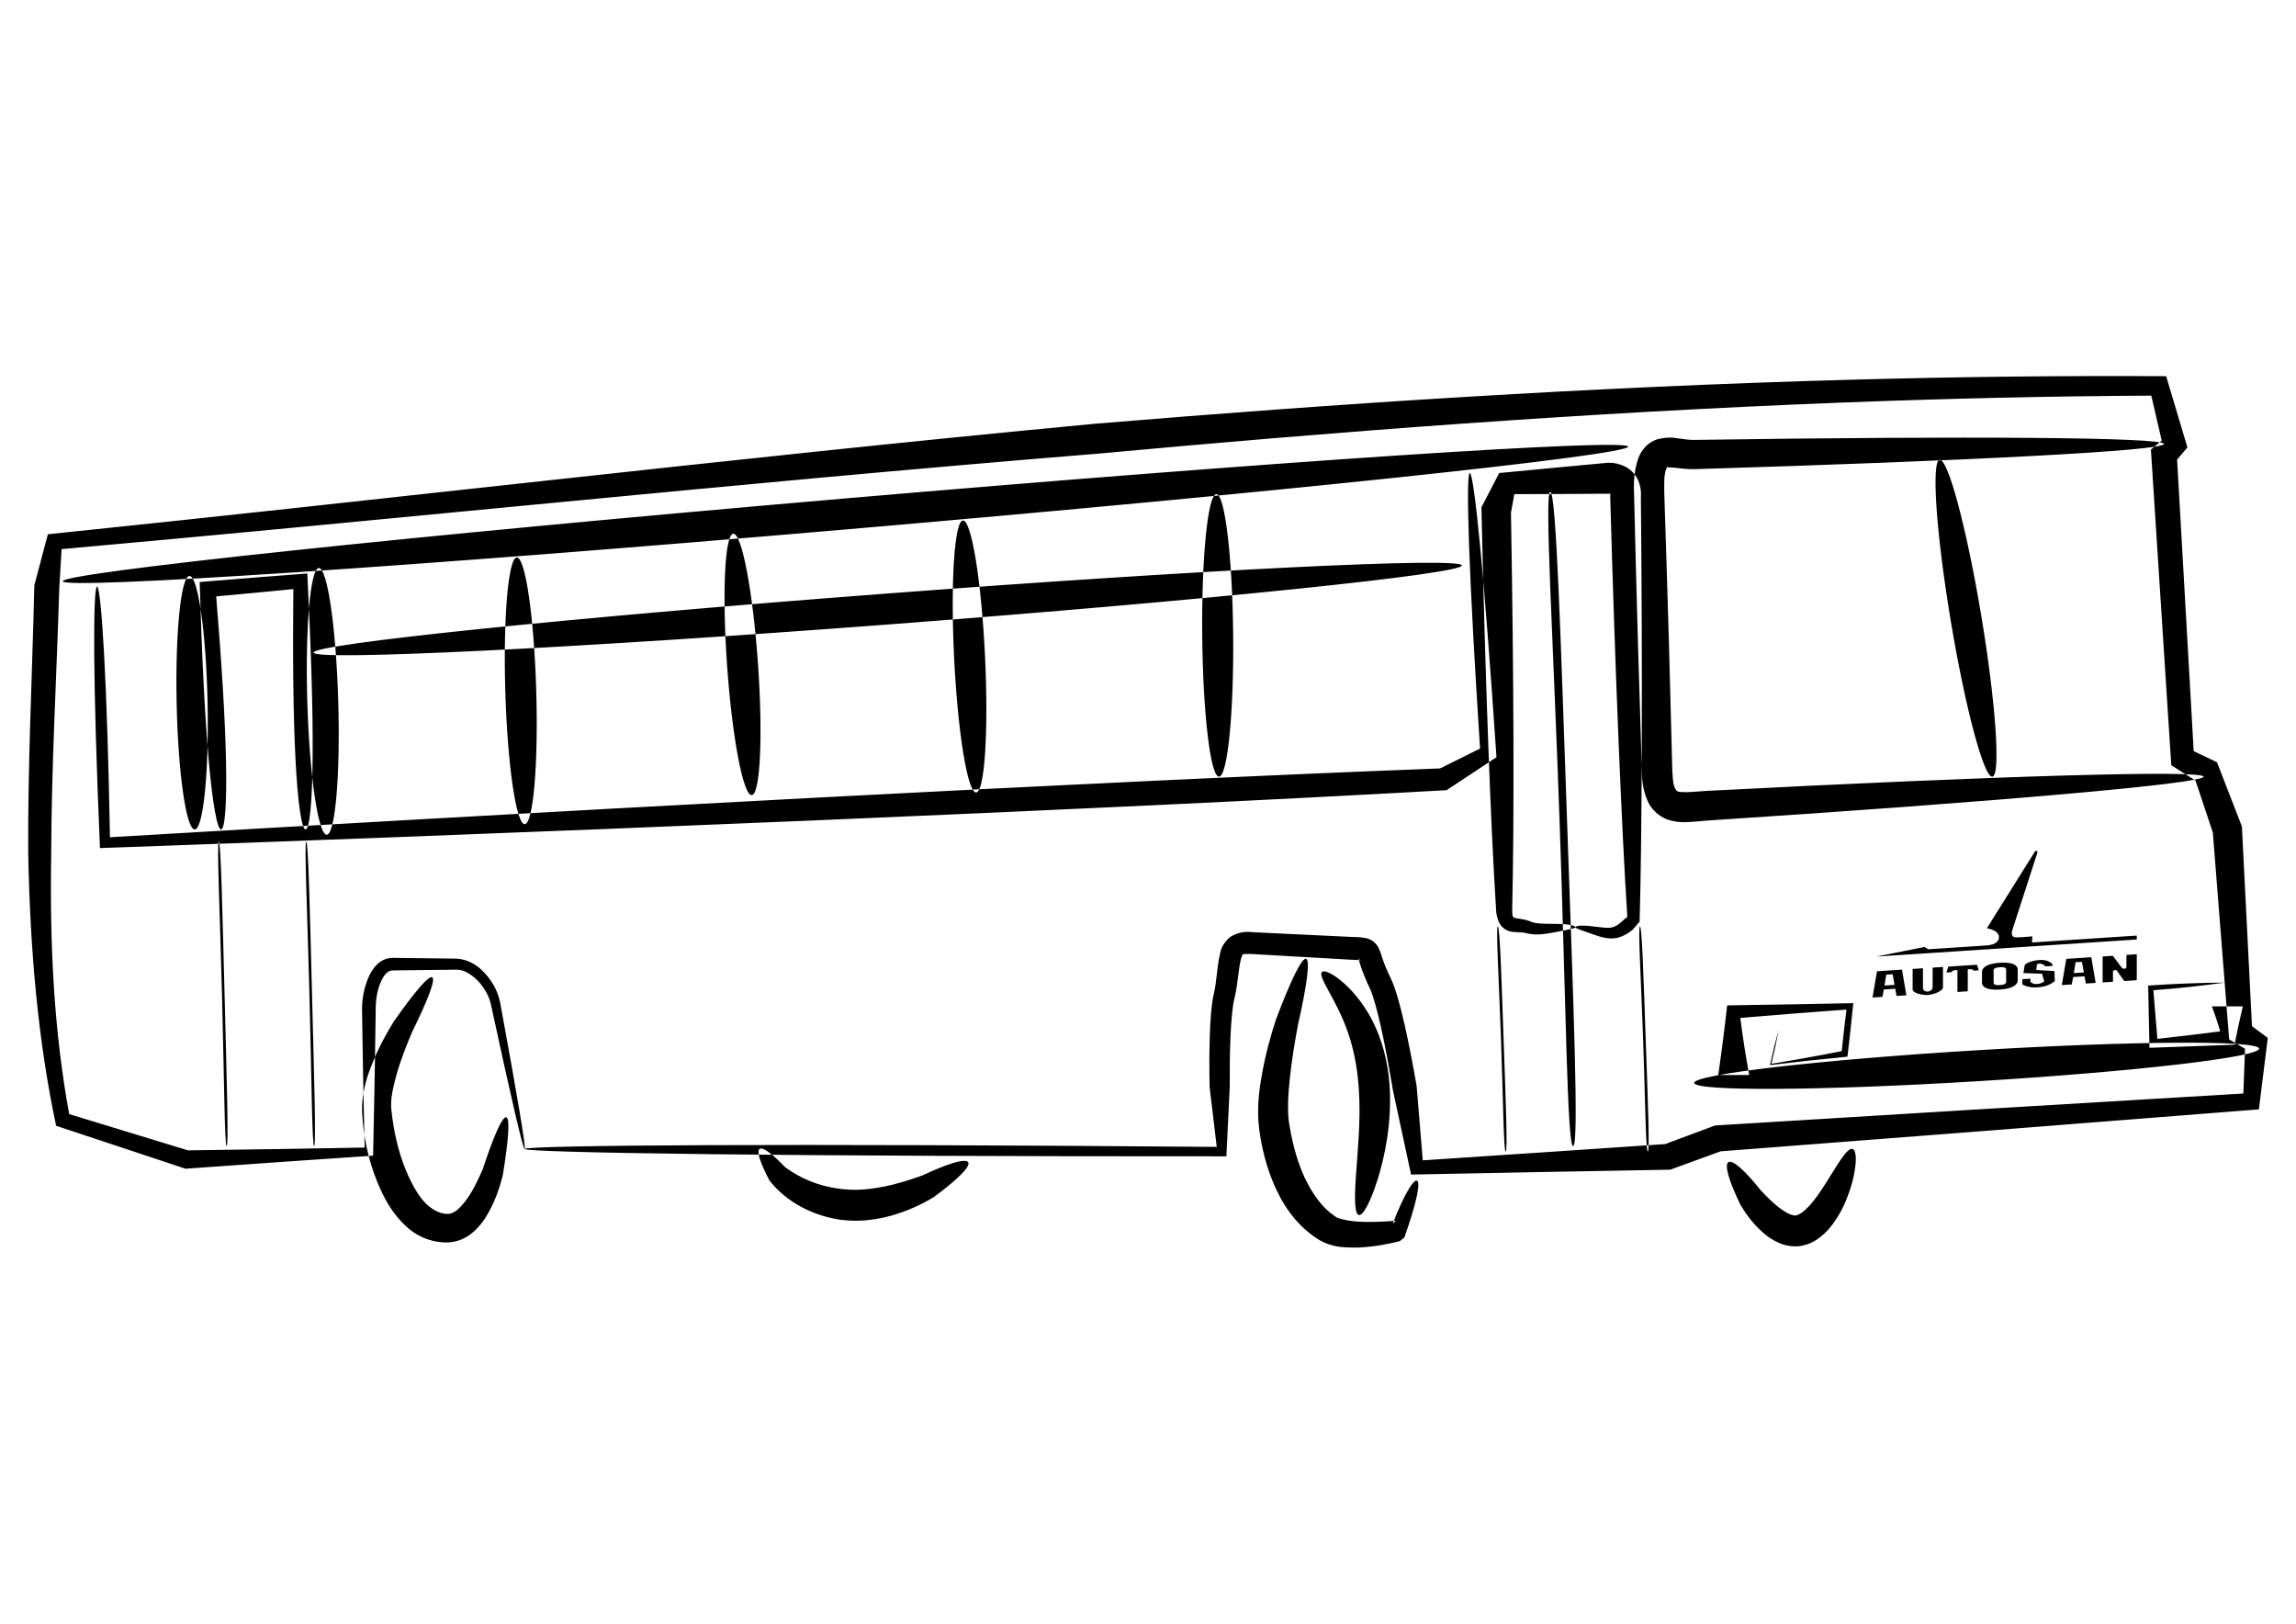 <?xml version="1.0" encoding="UTF-8" standalone="no"?> <!-- Created with Inkscape (http://www.inkscape.org/) --> <svg xmlns:inkscape="http://www.inkscape.org/namespaces/inkscape" xmlns:rdf="http://www.w3.org/1999/02/22-rdf-syntax-ns#" xmlns="http://www.w3.org/2000/svg" xmlns:xlink="http://www.w3.org/1999/xlink" xmlns:ns1="http://sozi.baierouge.fr" xmlns:cc="http://creativecommons.org/ns#" xmlns:dc="http://purl.org/dc/elements/1.1/" xmlns:sodipodi="http://sodipodi.sourceforge.net/DTD/sodipodi-0.dtd" id="svg2" sodipodi:docname="sylwetka-autosan_h10.svg" viewBox="0 0 1052.4 744.09" inkscape:version="0.48.4 r9939"><g id="layer2" inkscape:label="autosan-h10\" inkscape:groupmode="layer"><g id="layer1-2" inkscape:label="Layer 1" transform="matrix(.088 -.006 0 .088 739.3 479.77)"></g><path id="path3018" style="fill-rule:evenodd;fill:#000000" d="m140.37 385.75c0.949-0.045 1.659 31.865 2.656 70.36 0.996 38.495 1.903 69.069 0.954 69.114-0.949 0.045-1.139-30.691-2.135-69.186s-2.424-70.243-1.475-70.288zm-40.086 0c0.949-0.045 1.659 31.865 2.656 70.36 0.996 38.495 1.903 69.069 0.954 69.114-0.949 0.045-1.139-30.691-2.135-69.186s-2.424-70.243-1.475-70.288zm651.4 38.833c0.949-0.033 1.659 23.566 2.656 52.034 0.996 28.469 1.903 51.08 0.954 51.113-0.949 0.033-1.139-22.697-2.135-51.166s-2.424-51.948-1.475-51.981zm-65.14 0c0.949-0.033 1.659 23.566 2.656 52.034 0.996 28.469 1.903 51.08 0.954 51.113-0.949 0.033-1.139-22.697-2.135-51.166s-2.424-51.948-1.475-51.981zm24.033-199.18c2.758-0.097 4.824 68.499 7.72 151.25 2.896 82.75 5.532 148.47 2.774 148.57-2.758 0.097-3.31-65.975-6.206-148.72-2.896-82.75-7.046-151-4.288-151.09zm243.7 215.39-2.907 0.191-0.806 4.973 4.607-0.302-0.895-4.861zm1.208 6.63-5.233 0.343-0.627 3.396-4.562 0.299 2.057-12.033 11.451-0.751 2.013 11.766-4.518 0.296-0.582-3.316m-87.983-0.939-2.907 0.191-0.805 4.973 4.607-0.302-0.895-4.861zm1.208 6.63-5.233 0.343-0.626 3.396-4.563 0.299 2.058-12.033 11.451-0.751 2.013 11.766-4.518 0.296-0.581-3.316m68.302-3.362-1.029-3.511-8.543-0.289 0.626-3.753c0.895-0.998 3.668-2.075 7.022-2.25 3.355-0.175 4.563 1.043 5.681 1.864v0.85l-3.355 0.22c-0.313-1.097-3.847-2.05-3.847-0.329 0 0.179-0.223 1.983-0.223 1.983l8.319 0.483 0.179 4.64c-3.265 2.585-6.665 2.763-8.678 2.85-1.793 0.078-4.115-0.177-6.217-1.381v-2.371l3.713-0.244v1.297c0.313 1.008 3.489 2.053 6.352-0.059m-17.489 0.163c0.044 0.758-0.537 1.377-2.863 1.53-2.326 0.153-2.907-0.391-2.863-1.154v-5.502c-0.045-0.758 0.537-1.377 2.863-1.53 2.326-0.153 2.907 0.391 2.863 1.154v5.502zm5.323-0.528v-5.144c0-1.521-1.7-3.467-8.185-3.041-6.486 0.425-8.185 2.594-8.185 4.115v5.144c0 1.521 1.7 3.467 8.185 3.041 6.486-0.425 8.185-2.595 8.185-4.115m-34.263 3.097c0 1.7-4.339 3.326-6.933 3.497-2.594 0.17-6.978-0.884-6.978-2.584v-9.348l4.742-0.311v8.879c0 1.222 0.991 1.88 2.214 1.8 1.222-0.08 2.214-0.868 2.214-2.091v-8.879l4.742-0.311v9.348m11.361 1.804v-10.064l0.805-0.053c0.582-0.038 1.7-0.022 1.834 0.685l2.415-0.158-0.85-2.583-13.15 0.863-0.85 2.695 2.416-0.158c0.134-0.725 1.252-0.887 1.834-0.926l0.805-0.053v10.064l4.741-0.311m61.816-15.953v11.898l4.741-0.311v-4.607c0.045-0.764 1.476-1.126 2.013-0.266 0.537 0.859-0.134-0.036-0.134-0.036l3.31 4.569 5.726-0.376v-11.898l-4.742 0.311v5.591c0 0.805-1.476 1.126-2.236 0.147l-3.982-5.33-4.696 0.308m-103.77 0.053 22.186-4.407 1.61 1.057 26.748-1.754c4.562-0.299 6.083-2.278 5.636-4.485-0.448-2.207-4.026-3.135-5.457-3.399l21.918-34.985c0.626-1.025 1.52-0.368 1.163 0.55l-11.272 34.823c-0.626 1.741-0.894 3.995 2.058 3.801 0.447 0.06 6.978-0.458 6.978-0.458l-0.179 2.785 48.04-3.151v1.789l-119.43 7.834m-254.08 7.09c0.463-0.479 1.472-0.414 2.941 0.206s3.397 1.799 5.611 3.59 4.715 4.197 7.246 7.269c2.531 3.073 5.092 6.815 7.358 11.232 2.066 4.064 3.852 8.636 5.2 13.575 1.348 4.939 2.256 10.245 2.644 15.712 0.014 0.2 0.027 0.401 0.039 0.601 0.542 8.688-0.056 16.856-1.169 24.129-1.113 7.274-2.731 13.66-4.386 18.911-1.655 5.25-3.348 9.371-4.829 12.136-1.482 2.765-2.761 4.176-3.716 3.961-0.955-0.215-1.497-2.039-1.686-5.149-0.189-3.11-0.017-7.506 0.346-12.833 0.363-5.327 0.919-11.58 1.291-18.394 0.372-6.814 0.551-14.181 0.002-21.814-0.013-0.176-0.026-0.352-0.039-0.528-0.347-4.734-0.959-9.281-1.819-13.533-0.86-4.252-1.968-8.21-3.248-11.816-2.741-7.846-6.308-14.149-8.804-18.744-1.248-2.298-2.237-4.174-2.787-5.607-0.55-1.433-0.661-2.425-0.198-2.904zm-257.74 81.072c1.473-1.049 5.852 2.257 11.694 8.333 3.062 2.266 6.84 4.551 11.346 6.376 4.507 1.825 9.744 3.192 15.359 3.735 2.117 0.239 4.315 0.319 6.58 0.255 4.07-0.116 8.115-0.687 11.99-1.458 6.443-1.27 12.376-3.222 17.572-5.078 5.732-2.691 10.648-4.677 14.312-5.769 3.664-1.091 6.074-1.286 6.732-0.354h0l0.007 0.01s0 0 0.007 0.011h0c0.631 0.948-0.572 2.926-3.304 5.68s-6.993 6.285-12.415 10.301c-5.277 3.2-11.889 6.38-19.673 8.559-4.562 1.274-9.578 2.136-14.861 2.263-2.939 0.07-5.863-0.09-8.724-0.486-7.411-1.119-14.153-3.716-19.615-7.003-5.461-3.287-9.644-7.242-12.515-10.985v-0c-4.222-8.051-5.965-13.34-4.492-14.389zm444.08 6.05c1.992-1.249 7.756 4.021 14.924 13.035 2.918 3.026 6.036 6.297 9.637 8.754 1.416 0.968 2.736 1.799 3.971 2.216 0.989 0.297 1.805 0.524 2.256 0.396 0.036 0.003 0.073 0.003 0.112 0 0.503-0.026 1.245-0.399 2.118-0.863 1.163-0.668 2.327-1.763 3.557-3.011 3.167-3.264 5.682-7.223 8.032-10.866 2.846-4.461 5.171-8.392 7.131-11.193 1.077-1.54 2.034-2.734 2.875-3.516 0.435-0.405 0.839-0.697 1.211-0.868h0c0.188-0.086 0.369-0.141 0.541-0.165 0.241 0.032 0.368 0.04 0.434 0.04 0.065-0 0.071-0.009 0.072-0.01 0-0 0-0 0-0v0c-0 0.001 0 0.011 0.056 0.047 0.056 0.036 0.167 0.097 0.388 0.199 0.132 0.115 0.251 0.264 0.359 0.446 0.213 0.356 0.379 0.839 0.497 1.438 0.228 1.156 0.272 2.752 0.108 4.71-0.297 3.558-1.267 8.365-3.295 13.921-1.606 4.488-3.981 9.666-8.023 14.767-1.583 2.016-3.617 4.059-6.247 5.864-2.097 1.472-4.741 2.6-7.85 3.079-0.241 0.037-0.485 0.07-0.73 0.1-3.408 0.239-6.436-0.376-8.918-1.497-2.884-1.265-5.229-2.867-7.129-4.525-4.908-4.277-8.198-8.91-10.599-12.987v-0c-5.202-10.711-7.479-18.263-5.487-19.512zm-193.6-93.18c1.958 0.59 0.367 12.267-3.74 30.392v0c-1.333 7.36-2.825 15.762-3.756 24.894-0.34 3.524-0.654 7.098-0.747 10.643-0.093 3.545 0.036 7.062 0.638 10.471 0.808 4.825 1.881 9.702 3.37 14.474 1.036 3.32 2.246 6.498 3.649 9.501 1.798 3.74 3.831 7.23 6.118 10.218 2.287 2.988 4.827 5.474 7.622 7.314 1.179 1.059 3.518 1.474 6.191 2.022 3.215 0.529 6.522 0.641 9.772 0.651 3.026 0.001 5.931-0.125 8.683-0.31 0.922-0.063 1.818-0.13 2.689-0.207 0.247-0.022 0.488-0.043 0.723-0.065-0 0-0 0-0 0-0.536 0.501-1.07 1-1.605 1.496 0.017-0.001 0.034-0.003 0.051-0.005 0.006-0 0.013-0.001 0.019-0.001 2.434-6.26 4.753-11.345 6.718-14.82 1.964-3.475 3.573-5.339 4.429-5.024 0.856 0.315 0.861 2.802-0.093 7.25-0.955 4.448-2.871 10.858-5.701 18.888-0.007 0.002-0.013 0.004-0.02 0.006-0.018 0.006-0.036 0.011-0.054 0.016-0.668 0.522-1.338 1.046-2.008 1.571l-0 0c-0.272 0.072-0.542 0.141-0.809 0.208-0.944 0.238-1.908 0.463-2.89 0.677-2.925 0.637-6.08 1.189-9.455 1.575-3.589 0.421-7.528 0.658-11.804 0.359-3.382-0.122-7.469-0.855-11.78-3.252-4.195-2.559-7.999-5.848-11.286-9.682-3.287-3.834-6.057-8.212-8.234-12.841-1.744-3.622-3.227-7.407-4.454-11.301-1.763-5.597-2.931-11.199-3.67-16.633-1.21-9.204-0.198-17.621 1.123-24.978 1.707-9.865 4.16-18.545 6.586-25.893 6.638-17.561 11.768-28.203 13.726-27.614zm-400.52 8.47c1.603 0.951-2.01 10.366-9.163 24.903-2.441 5.801-5.157 12.423-7.238 19.772-0.757 2.803-1.489 5.632-1.961 8.409-0.472 2.777-0.683 5.501-0.325 8.09 0.97 8.945 2.948 18.361 6.634 27.319 0.666 1.619 1.38 3.201 2.14 4.742 2.355 4.62 4.865 8.676 8.005 11.366 2.717 2.346 6.017 3.888 8.945 3.801 0.865 0.132 2.047-0.329 3.213-0.98 1.52-0.879 2.931-2.412 4.347-4.13 1.912-2.338 3.471-4.917 4.848-7.529s2.569-5.257 3.679-7.784c4.959-15.001 8.929-24.175 10.749-23.848l0.008 0.002s0-0 0.008 0.002c1.806 0.385 1.114 10.305-1.549 26.522-0.721 2.886-1.629 6.015-2.893 9.309s-2.881 6.751-5.089 10.235c-1.617 2.567-3.795 5.218-6.832 7.55-2.64 2.03-6.05 3.459-10.044 3.756-6.659 0.239-13.248-2.07-18.355-6.403-5.137-4.378-8.972-9.894-11.726-15.575-0.917-1.841-1.771-3.723-2.56-5.642-4.367-10.616-6.42-21.526-6.975-31.635-0.186-4.209 0.278-8.108 1.067-11.687 0.789-3.579 1.901-6.838 3.082-9.789 3.139-8.153 6.898-14.944 10.386-20.559v-0c9.449-13.454 15.996-21.166 17.599-20.215zm516.68-227.49 6.05 203.29m66.72 68.972h14.184c-1.572-8.499-2.933-17.221-4.081-26.164 15.407-1.32 31.627-2.594 48.658-3.824h0c-0.751 6.012-1.471 12.358-2.159 19.037h-0c-10.239 2.03-20.992 3.973-32.261 5.828 1.245-4.999 2.352-10.148 3.322-15.447-1.45 5.188-2.763 10.526-3.938 16.014 11.319-1.372 23.152-2.656 35.501-3.852 0.925-7.842 1.819-16.017 2.681-24.525-18.462 0.384-37.737 0.722-57.825 1.016-1.149 10.418-2.509 21.057-4.081 31.918zm240.44-31.46h-14.184c1.416 3.661 2.684 7.481 3.805 11.459-8.85 1.129-18.444 2.276-28.782 3.441-0.569-6.881-1.178-14.317-1.827-22.31 10.55-0.771 21.446-1.931 32.686-3.481-11.347 0.064-23.038 0.518-35.076 1.36 0.158 8.948 0.356 18.452 0.594 28.511v0c12.249-0.449 25.242-0.915 38.979-1.399 1.12-5.702 2.389-11.562 3.805-17.581zm-877.11 66.552-9.68-145.2m-45.981 4.84 7.26 142.78m663.1 1.21-9.68-111.32m-70.182 4.84 3.63 110.11m307.35-326.71 14.52 141.57m-867.54-50.82c-0.296-3.904 117.37-16.016 262.65-27.037s263.42-16.797 263.72-12.894c0.296 3.904-117.37 16.016-262.65 27.037s-263.42 16.797-263.72 12.894zm413.83-72.602c3.915-0.037 7.363 28.936 7.697 64.67 0.334 35.735-2.572 64.766-6.487 64.803-3.915 0.037-7.363-28.936-7.697-64.67-0.334-35.735 2.572-64.766 6.487-64.803zm-116.16 12.1c3.91-0.19 8.439 27.574 10.109 61.973 1.67 34.399-0.148 62.471-4.059 62.661-3.91 0.19-8.439-27.574-10.109-61.973-1.67-34.399 0.148-62.471 4.059-62.661zm-105.27 6.05c3.905-0.276 8.972 26.333 11.309 59.396 2.338 33.063 1.066 60.121-2.839 60.397-3.905 0.276-8.972-26.333-11.309-59.396-2.338-33.063-1.066-60.121 2.839-60.397zm-99.223 10.89c3.913-0.116 7.902 27.165 8.904 60.896 1.002 33.731-1.361 61.201-5.274 61.317-3.913 0.116-7.902-27.165-8.904-60.896-1.002-33.731 1.361-61.201 5.274-61.317zm-90.752 4.84c3.913-0.116 7.902 27.165 8.904 60.896 1.002 33.731-1.361 61.201-5.274 61.317-3.913 0.116-7.902-27.165-8.904-60.896-1.002-33.731 1.361-61.201 5.274-61.317zm-59.292 3.63c3.914-0.082 7.633 25.873 8.3 57.934 0.668 32.061-1.966 58.148-5.88 58.229-3.914 0.082-7.633-25.873-8.3-57.934-0.668-32.061 1.966-58.148 5.88-58.229zm14.512 116.17c-0.873 0.048-1.869-2.884-2.857-8.376-0.988-5.491-1.968-13.542-2.859-23.674-0.891-10.131-1.692-22.343-2.378-36.093-0.686-13.75-1.258-29.038-1.743-45.259 8.634-0.717 17.57-1.44 26.691-2.16 7.707-0.608 15.282-1.193 22.655-1.752v0c0.823 16.627 1.491 32.342 1.916 46.512 0.426 14.17 0.608 26.794 0.526 37.296-0.082 10.502-0.429 18.883-0.993 24.629-0.565 5.746-1.347 8.857-2.237 8.876-0.89 0.019-1.804-3.048-2.608-8.579-0.805-5.531-1.5-13.527-2.016-23.421-0.516-9.894-0.853-21.686-1.009-34.873-0.157-13.187-0.133-27.769 0.006-43.3-5.317 0.529-10.722 1.057-16.22 1.581-6.506 0.62-12.883 1.21-19.137 1.768v0c1.233 15.042 2.277 29.15 3.047 41.908 0.77 12.758 1.267 24.166 1.459 33.747 0.193 9.581 0.081 17.334-0.31 22.72-0.391 5.385-1.06 8.401-1.933 8.449zm-56.873-111.33c0.928-0.029 2.142 11.061 3.23 30.949s2.046 48.573 2.692 83.946c40.433-2.402 89.327-5.238 143.96-8.322 54.636-3.084 115.01-6.416 178.51-9.756 109.65-5.768 209.95-10.524 287.24-13.468 6.245-3.082 12.348-6.119 18.294-9.106-2.514-38.66-4.208-70.139-5-92.027-0.792-21.888-0.682-34.183 0.29-34.247 0.973-0.064 2.7 12.141 4.835 34.569 2.135 22.428 4.676 55.081 7.397 95.684-7.288 4.798-14.91 9.834-22.847 15.095-77.708 4.393-179.73 9.214-291.31 13.919-64.614 2.725-126.01 5.157-181.28 7.275-55.274 2.119-104.43 3.924-144.67 5.341-1.607-37.47-2.464-67.472-2.628-88.059-0.164-20.588 0.361-31.763 1.289-31.792zm701.82-64.13c0.335 3.9-160.12 20.889-358.17 37.922-198.04 17.04-359.05 27.69-359.38 23.79-0.339-3.9 160.12-20.89 358.16-37.92 198.05-17.03 359.05-27.69 359.39-23.79zm-24.201 220.23c-0.024 0.361-1.021 0.619-2.87 1.006-0.924 0.193-2.065 0.427-3.433 0.708-1.368 0.281-2.965 0.615-4.828 0.917h-0c-1.466 0.267-3.147 0.556-5.07 0.666-1.924 0.11-4.091 0.044-6.508-0.592-0.925-0.252-2.06-0.311-3.402-0.373-1.039-0.007-2.423-0.034-4.168-0.487-1.784-0.539-3.375-1.718-4.442-3.497-1.239-2.373-1.639-4.79-1.654-6.745-1.252-19.672-2.496-46.182-3.64-77.53-1.144-31.349-2.188-67.535-3.051-106.49 2.684-5.187 5.4-10.424 8.143-15.703 8.57-0.825 17.264-1.656 26.057-2.488 7.75-0.733 15.428-1.452 23.016-2.153 2.626-0.308 5.894 0.233 9.367 2.046 2.465 1.523 4.282 3.647 5.335 6.146 0 0 0 0 0 0 0.775 1.913 1.149 3.755 1.194 5.446v0c0.026 0.587 0.023 1.164-0.006 1.731-0.011 0.649-0.035 0.657-0.025 0.028 0.416 42.739 0.528 82.146 0.414 115.5-0.114 33.353-0.452 60.651-1 79.339-1.107 1.303-2.173 2.542-3.197 3.716-2.169 1.815-4.755 3.205-7.445 3.79-2.063 0.329-3.842 0.173-5.387-0.123-1.546-0.296-2.858-0.733-3.991-1.13-1.584-0.507-2.937-0.996-4.099-1.41-1.162-0.414-2.132-0.757-2.918-1.042-1.572-0.569-2.413-0.932-2.391-1.272 0.022-0.339 0.931-0.641 2.69-0.706 0.88-0.032 1.969 0.001 3.242 0.108 1.273 0.108 2.729 0.293 4.326 0.493h0c1.211 0.124 2.491 0.3 3.742 0.371 1.251 0.071 2.473 0.041 3.514-0.402 1.471-0.451 2.926-1.61 4.473-3.096 0.599-0.511 1.207-1.011 1.825-1.499-1.257-19.134-2.619-46.447-3.975-79.346s-2.705-71.384-3.871-113.03c0.004-0.962 0.031-1.285 0.035-0.968 0.006-0.141 0.004-0.274-0.003-0.396-0.052-0.368-0.064-0.588-0.102-0.578 0.055 0.159 0.152 0.24 0.42 0.46 0.285-0.079-0.327 0.05-1.426-0.062-6.629 0.048-13.332 0.085-20.101 0.116-7.68 0.035-15.279 0.061-22.788 0.083-0.508 2.848-1.019 5.68-1.537 8.497 0.672 38.321 1.053 73.881 1.146 104.76 0.092 30.884-0.105 57.092-0.577 76.643 0.057 1.714-0.048 2.975 0.336 3.624-0.026 0.16 0.186 0.393 0.398 0.506 0.525 0.289 1.496 0.362 2.702 0.565 1.501 0.205 3.108 0.539 4.678 1.143 1.422 0.681 3.041 0.912 4.661 1.029 1.62 0.117 3.242 0.115 4.747 0.157h0c1.803 0.024 3.453 0.023 4.889 0.08 1.436 0.057 2.66 0.166 3.641 0.319 1.961 0.307 2.938 0.759 2.914 1.12zm313.4 55.662c0.237 3.908-57.574 10.603-129.04 14.944-71.469 4.342-129.67 4.694-129.9 0.786-0.237-3.908 57.574-10.603 129.04-14.944 71.469-4.342 129.67-4.694 129.9-0.786zm-146.46-269.84c3.861-0.644 12.416 31.36 19.096 71.436 6.679 40.076 8.966 73.124 5.105 73.768-3.861 0.644-12.416-31.36-19.096-71.436-6.679-40.076-8.966-73.124-5.105-73.768zm102.85-7.26c0.07 3.102-89.936 7.764-215.24 11.542-3.485 0.055-6.513-0.356-9.066-0.662-2.23-0.064-3.588-0.417-3.737-0.073 0.092-0.026 0.144-0.059 0.265-0.156-0.029-0.08-0.122 0.294-0.409 0.928-1.094 2.752-0.874 6.637-0.851 11.214 0.744 22.239 1.461 45.345 2.139 69.051 0.566 19.802 1.08 39.188 1.541 58.001 0.227 3.483 0.302 6.36 1.313 8.088v0c0.341 0.64 0.813 1.25 1.127 1.235 0.717 0.45 2.315 0.356 4.473 0.402h0c2.607-0.078 5.508-0.407 8.709-0.577 131.61-6.821 227.7-9.728 227.88-6.529 0.187 3.199-95.579 11.517-227.09 20.091-2.659 0.174-5.631 0.544-8.959 0.701h-0c-2.664 0.237-6.047 0.074-9.886-1.198-4.002-1.645-7.02-4.525-8.714-8.069 0-0 0-0-0-0-2.229-4.937-2.815-9.728-2.802-13.746-0.614-18.809-1.208-38.192-1.773-57.994-0.677-23.707-1.28-46.816-1.807-69.061-0.241-4.69-0.146-10.251 1.754-16.11v-0c0.558-1.796 1.638-3.773 3.352-5.728 0-0 0-0 0-0 1.519-1.6 3.349-2.765 5.378-3.445 0-0 0-0 0-0 4.145-1.107 7.454-0.922 9.683-0.459 2.88 0.337 5.258 0.757 7.178 0.691 125.34-1.855 215.47-1.24 215.54 1.862zm-751.43 323.08c0.003-0.84 29.901-1.52 84.482-1.747s133.84 0.003 232.76 0.8c-1.039-9.019-2.127-18.183-3.264-27.489-0.138-7.87-0.177-15.894 0.104-24.066 0.118-3.447 0.296-6.954 0.628-10.512 0.234-2.622 0.563-5.416 1.248-8.321 1.28-5.201 1.247-11.476 2.86-18.342 0.367-2.35 1.755-5.101 4.596-7.486 0-0 0-0 0-0 3.59-2.163 7.056-2.581 9.613-2.213 15.005 0.716 30.34 1.45 45.993 2.204 1.619 0.045 3.805 0.023 6.488 0.529 0.866 0.112 2.016 0.564 3.37 1.438 1.221 0.984 2.022 1.968 2.43 2.865 1.118 2.267 1.585 4.103 1.952 5.255 0.994 2.875 2.212 5.721 3.587 8.541 0 0 0 0 0 0 1.49 3.107 2.477 6.19 3.306 9.062 0 0 0 0 0 0 1.184 4.016 2.179 8.051 3.096 12.066 2.156 9.435 3.954 19.01 5.636 28.656 0.944 11.197 1.875 22.522 2.793 33.972 35.829-2.353 72.898-4.838 111.1-7.441 7.583-2.827 15.214-5.673 22.894-8.535 76.52-4.746 157.51-9.636 242.14-14.65 0.257-6.814 0.511-13.645 0.763-20.491-2.422-1.435-4.848-2.873-7.278-4.311 0-0-0-0-0-0-2.453-31.142-4.947-62.755-7.477-94.798-2.641-7.913-5.289-15.853-7.944-23.818-3.695-2.333-7.395-4.672-11.102-7.014-3.065-47.382-6.181-95.65-9.337-144.66 1.65-1.375 3.302-2.752 4.954-4.129-1.591-6.851-3.183-13.718-4.779-20.6-46.678 0.239-93.995 1.332-141.84 3.18-117.64 4.545-231.88 13.338-341.09 23.422-86.267 6.995-169.43 14.861-248.82 22.456-79.388 7.596-155 14.919-226.09 21.284-0.347 5.94-0.702 11.853-1.066 17.739-0.634 21.237-1.56 41.993-2.312 62.266-0.751 20.273-1.328 40.062-1.375 59.362-0.371 21.237-0.045 41.917 1.257 61.885 1.302 19.968 3.581 39.224 6.975 57.659 18.785 5.7 36.942 11.244 54.434 16.621 28.775-0.377 55.822-0.808 80.991-1.28-0.543-22.772-0.94-43.974-1.202-63.484 0.031-4.978 0.992-9.897 2.907-14.358 0.9-2.177 2.214-4.369 4.121-6.214 0-0 0-0 0-0 1.827-1.757 4.304-2.832 7.004-2.876 10.273 0.113 19.96 0.228 29.041 0.344 5.676 0.203 10.26 3.3 13.376 6.856 3.565 3.888 5.973 8.584 6.883 13.407 7.98 43.358 11.937 66.826 11.202 66.973-0.735 0.147-6.109-23.038-15.419-66.13-0.84-3.929-3.019-7.798-6.108-11.036-2.784-2.761-6.329-5.205-9.934-5.002-9.081 0.116-18.768 0.231-29.041 0.344-0.963-0.044-2.07 0.546-2.946 1.37-0 0-0 0-0 0-1.092 1.019-1.897 2.561-2.639 4.292-1.498 3.667-2.195 7.804-2.164 12.031-0.262 20.471-0.659 42.903-1.202 67.199-26.453 1.772-55.163 3.765-85.994 5.98-18.932-6.25-38.713-12.81-59.302-19.68-4.091-19.26-7.104-39.39-9.169-60.25-2.065-20.866-3.181-42.47-3.619-64.632-0.108-19.612 0.317-39.669 0.923-60.144 0.606-20.475 1.392-41.368 1.89-62.655 2.04-7.739 4.105-15.54 6.194-23.403 71.549-7.36 147.82-15.781 228.06-24.544 80.244-8.762 164.46-17.863 251.95-26.106 110.85-9.216 227-16.893 346.65-20.177 48.667-1.335 96.806-1.903 144.29-1.613 3.258 10.915 6.505 21.796 9.741 32.642-1.576 1.852-3.152 3.702-4.726 5.551 2.58 45.227 5.115 89.802 7.604 133.64 3.565 1.698 7.125 3.393 10.678 5.086 3.823 9.849 7.629 19.657 11.417 29.423 1.559 30.92 3.1 61.447 4.623 91.547 0 0 0 0 0 0 2.417 1.792 4.832 3.582 7.242 5.369-1.368 10.978-2.728 21.896-4.077 32.75-86.308 6.832-168.85 13.276-246.71 19.231-7.745 2.82-15.441 5.622-23.087 8.405-41.029 0.732-80.676 1.478-118.81 2.239-2.841-13.093-5.621-26.003-8.339-38.726-1.588-9.537-3.267-18.906-5.281-28.05-0.862-3.909-1.767-7.734-2.83-11.442 0-0-0-0-0-0-0.81-2.76-1.557-5.292-2.599-7.43 0-0-0-0-0-0-1.509-3.154-2.862-6.407-3.994-9.759-0.669-1.883-0.906-3.219-1.272-3.781-0.021 0.08 0.223 0.298 0.699 0.74 0.55 0.289 0.73 0.425 0.624 0.33-1.038-0.287-2.69-0.21-4.851-0.364-15.646-0.894-30.973-1.773-45.97-2.637-1.932 0.131-3.286-0.095-3.336 0.327l-0-0c-0.132-0.274-0.254 0.57-0.752 1.741-1.367 5.27-1.407 11.587-3.044 18.292-0.547 2.125-0.828 4.47-1.098 6.959-0.344 3.283-0.546 6.604-0.699 9.947-0.36 7.893-0.408 15.734-0.363 23.5-0.552 10.894-1.067 21.559-1.544 31.989-100.91 0.041-181.37-0.335-236.56-0.977-55.188-0.642-85.105-1.549-85.102-2.389z"></path></g></svg> 